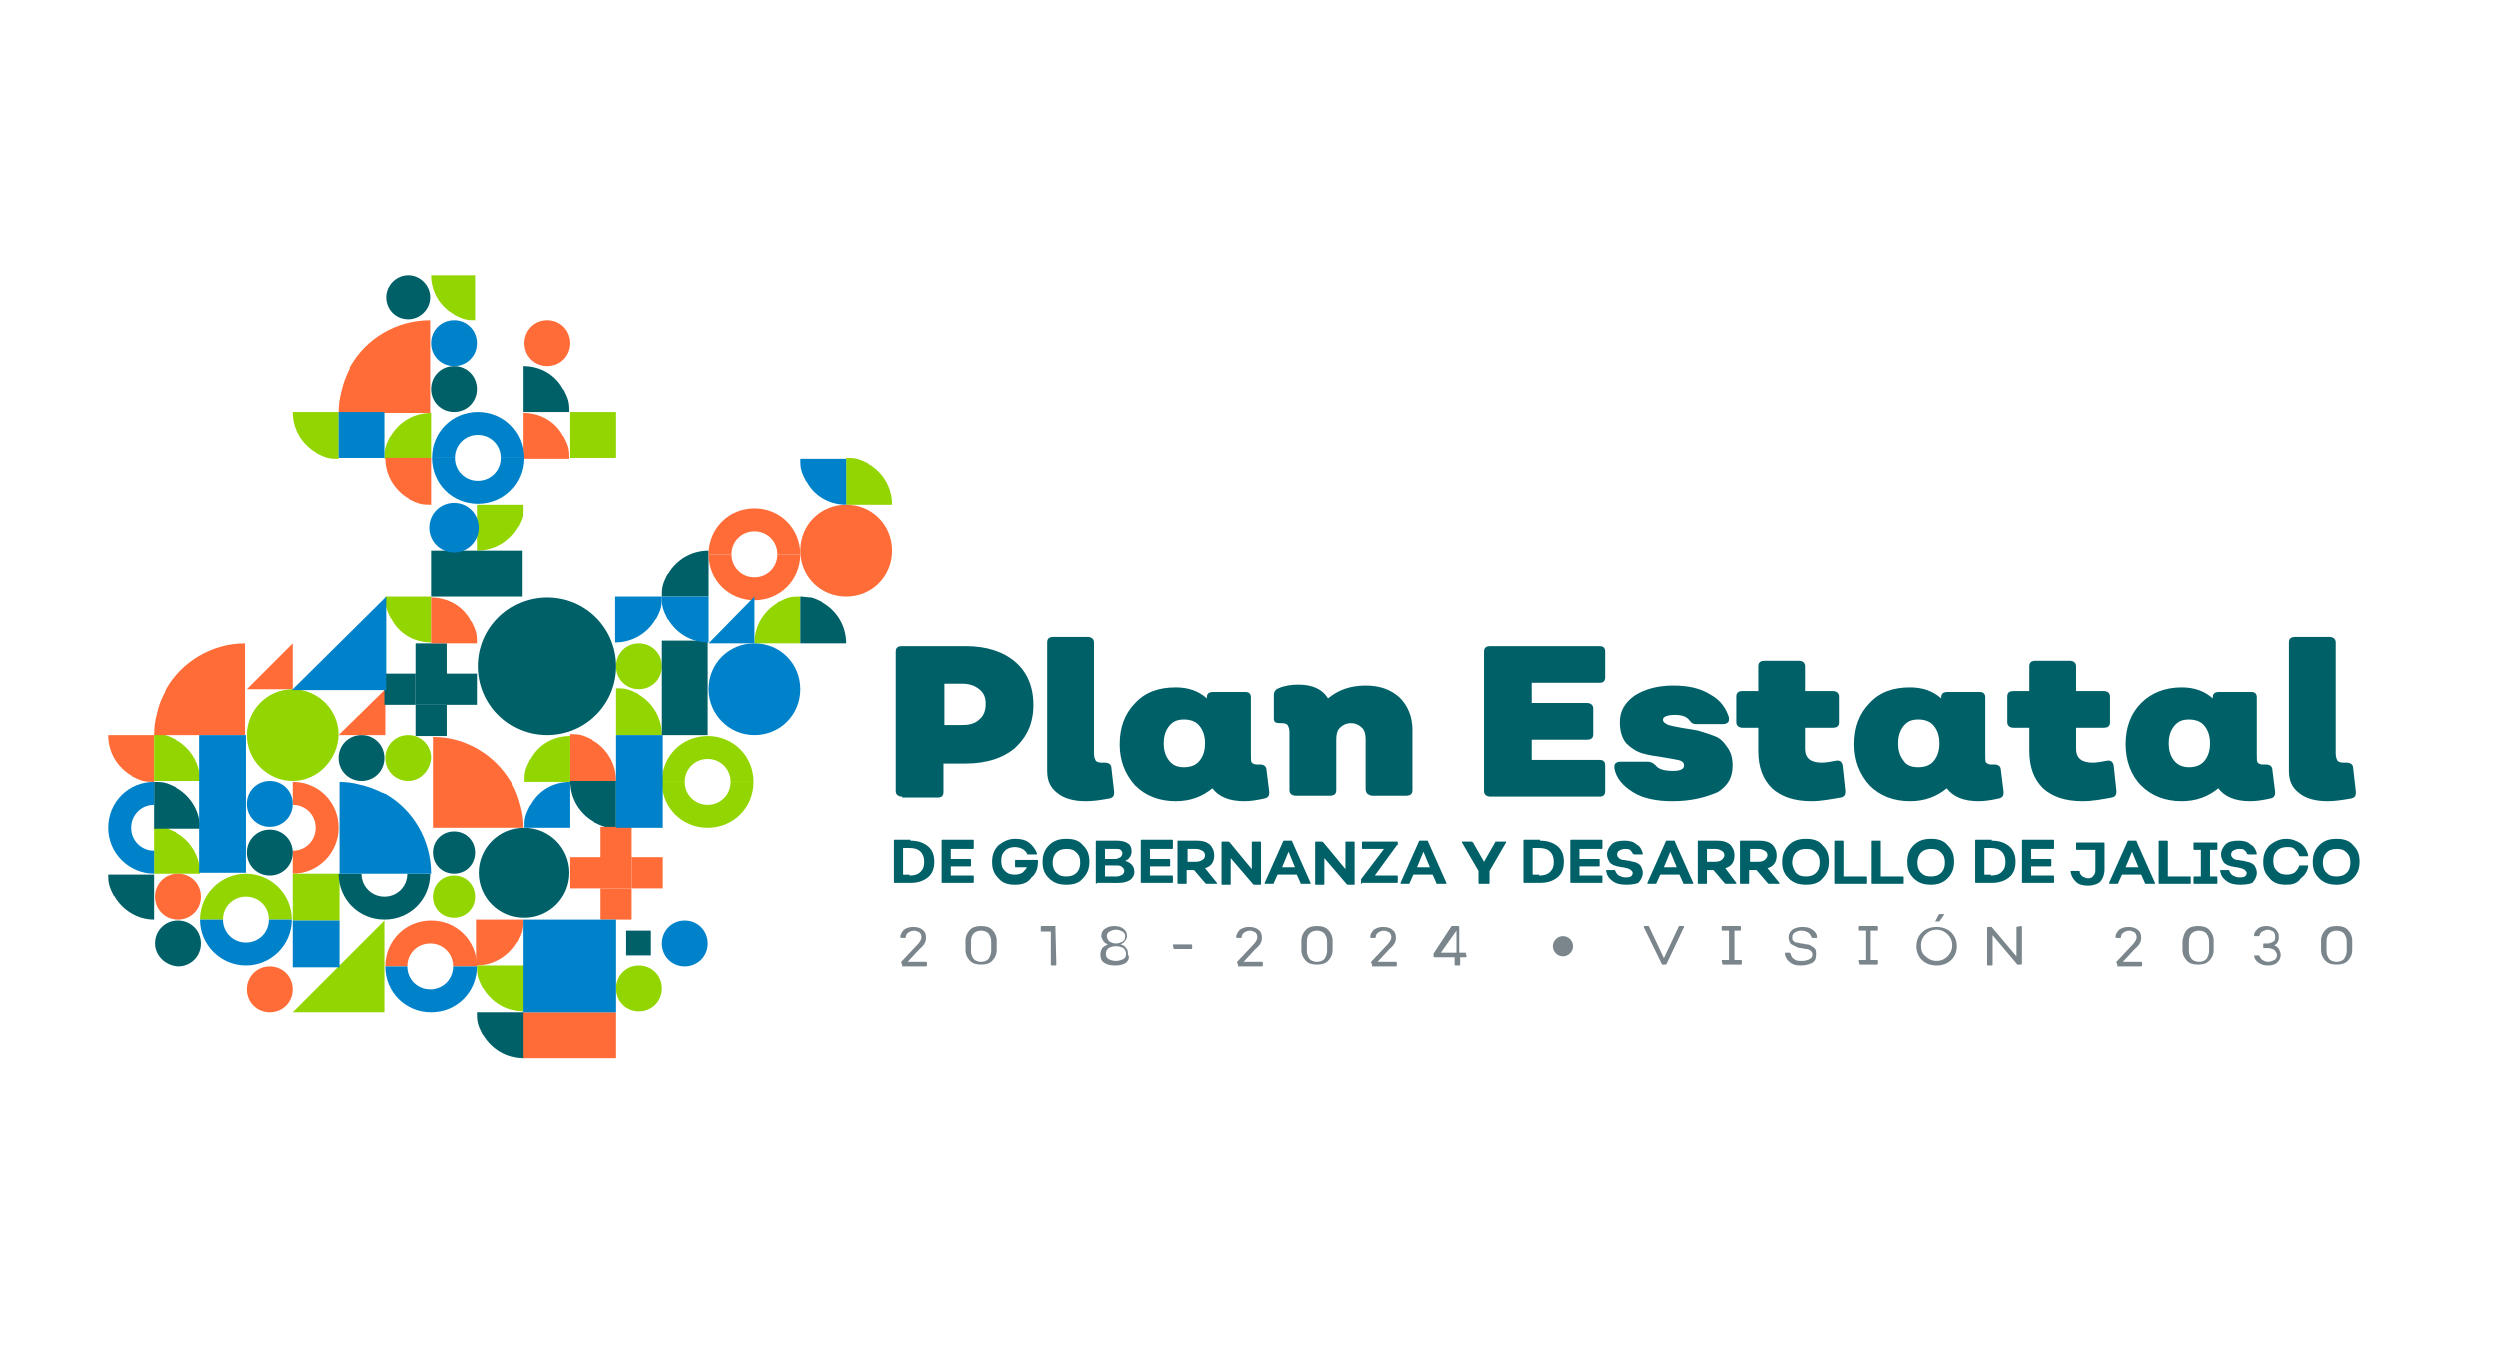 <?xml version="1.0" encoding="UTF-8"?> <!-- Generator: Adobe Illustrator 22.0.0, SVG Export Plug-In . SVG Version: 6.00 Build 0) --> <svg xmlns="http://www.w3.org/2000/svg" xmlns:xlink="http://www.w3.org/1999/xlink" version="1.1" id="Capa_1" x="0px" y="0px" viewBox="0 0 272.4 148.8" style="enable-background:new 0 0 272.4 148.8;" xml:space="preserve"> <style type="text/css"> .st0{fill:#006068;} .st1{fill:#7B868C;} .st2{fill:#FF6C37;} .st3{fill:#93D500;} .st4{fill:#0082CA;} </style> <g> <path class="st0" d="M98.3,86.8c-0.4,0-0.7-0.2-0.7-0.6V71c0-0.4,0.2-0.6,0.7-0.6h6.9c2.3,0,4.1,0.6,5.4,1.7c1.3,1.1,2,2.7,2,4.7 c0,2-0.7,3.5-2,4.7c-1.3,1.1-3.1,1.7-5.4,1.7h-2.4v3.1c0,0.4-0.2,0.6-0.6,0.6H98.3z M102.9,79h2c0.8,0,1.4-0.2,1.8-0.6 c0.5-0.4,0.7-1,0.7-1.7c0-0.7-0.2-1.2-0.7-1.6c-0.5-0.4-1.1-0.6-1.8-0.6h-2V79z"></path> <path class="st0" d="M118.3,87.3c-1.3,0-2.4-0.3-3.1-0.9c-0.8-0.6-1.1-1.4-1.1-2.4v-14c0-0.4,0.2-0.6,0.7-0.6h3.7 c0.4,0,0.7,0.2,0.7,0.6v12.1c0,0.4,0.1,0.6,0.2,0.8c0.1,0.1,0.3,0.2,0.6,0.2c0.1,0,0.3,0,0.4,0c0.4,0,0.7,0.2,0.7,0.6l0.3,2.6 c0,0.4-0.1,0.6-0.5,0.7C119.8,87.2,119.1,87.3,118.3,87.3"></path> <path class="st0" d="M138.3,86.3c0,0.4-0.1,0.6-0.5,0.7c-0.9,0.2-1.6,0.3-2.2,0.3c-1.7,0-2.8-0.5-3.5-1.4c-1.1,0.9-2.4,1.4-4,1.4 c-1.8,0-3.3-0.6-4.4-1.7c-1.1-1.2-1.7-2.7-1.7-4.5c0-1.9,0.6-3.4,1.7-4.5c1.1-1.2,2.6-1.7,4.4-1.7c1.4,0,2.5,0.4,3.4,1.2v-0.1 c0-0.4,0.2-0.6,0.7-0.6h3.5c0.4,0,0.6,0.2,0.6,0.6v6.3c0,0.4,0,0.7,0.1,0.8c0.1,0.1,0.3,0.2,0.5,0.2c0.2,0,0.3,0,0.4,0 c0.4,0,0.7,0.2,0.7,0.6L138.3,86.3z M129,83.6c0.7,0,1.3-0.2,1.7-0.7c0.4-0.5,0.6-1.1,0.6-1.9c0-0.8-0.2-1.4-0.6-1.9 c-0.4-0.5-1-0.7-1.7-0.7c-0.7,0-1.2,0.2-1.6,0.7c-0.4,0.5-0.6,1.1-0.6,1.9c0,0.8,0.2,1.4,0.6,1.9C127.8,83.4,128.3,83.6,129,83.6"></path> <path class="st0" d="M148.8,74.7c1.5,0,2.7,0.4,3.7,1.3c0.9,0.9,1.4,2.1,1.4,3.5v6.6c0,0.4-0.2,0.6-0.7,0.6h-3.7 c-0.2,0-0.3-0.1-0.5-0.2c-0.1-0.1-0.2-0.3-0.2-0.5v-5.4c0-0.6-0.1-1-0.4-1.3c-0.3-0.3-0.7-0.5-1.2-0.5c-0.5,0-0.9,0.2-1.2,0.5 c-0.3,0.3-0.4,0.7-0.4,1.3v5.5c0,0.4-0.2,0.6-0.7,0.6h-3.7c-0.4,0-0.7-0.2-0.7-0.6v-6.3c0-0.4-0.1-0.6-0.2-0.8 c-0.1-0.1-0.3-0.2-0.6-0.2h-0.2c-0.5,0-0.7-0.1-0.7-0.5v-2.6c0-0.3,0.2-0.6,0.5-0.7c0.7-0.3,1.4-0.4,2.2-0.4c1.5,0,2.6,0.5,3.2,1.5 C145.8,75.2,147.1,74.7,148.8,74.7"></path> <path class="st0" d="M174.9,73.8c0,0.4-0.2,0.6-0.6,0.6h-7.4v2.2h6c0.4,0,0.7,0.2,0.7,0.6V80c0,0.4-0.2,0.6-0.7,0.6h-6v2.2h7.4 c0.4,0,0.6,0.2,0.6,0.6v2.8c0,0.4-0.2,0.6-0.6,0.6h-11.9c-0.4,0-0.7-0.2-0.7-0.6V71c0-0.4,0.2-0.6,0.7-0.6h11.9 c0.4,0,0.6,0.2,0.6,0.6V73.8z"></path> <path class="st0" d="M182.2,87.3c-1.7,0-3.2-0.3-4.3-1c-1.1-0.7-1.8-1.5-2-2.6c0-0.2,0-0.4,0.1-0.5c0.1-0.1,0.3-0.2,0.5-0.2h3.1 c0.2,0,0.5,0.1,0.8,0.4c0.3,0.4,0.9,0.6,1.9,0.6c0.8,0,1.2-0.2,1.2-0.6c0-0.3-0.2-0.5-0.7-0.6c-0.5-0.1-1.1-0.2-1.7-0.3 c-0.7-0.1-1.4-0.2-2.1-0.4c-0.7-0.2-1.3-0.6-1.8-1.1c-0.5-0.6-0.7-1.4-0.7-2.3c0-1.2,0.5-2.1,1.6-2.9c1.1-0.7,2.5-1.1,4.2-1.1 c1.7,0,3,0.3,4.1,1c1.1,0.6,1.7,1.5,2,2.5c0,0.2,0,0.4-0.1,0.5c-0.1,0.1-0.3,0.2-0.5,0.2h-3c-0.3,0-0.5-0.1-0.7-0.4 c-0.3-0.4-0.8-0.6-1.6-0.6c-0.8,0-1.3,0.2-1.3,0.5c0,0.3,0.2,0.4,0.6,0.6c0.4,0.1,0.8,0.2,1.4,0.3c0.6,0.1,1.2,0.2,1.8,0.3 c0.7,0.2,1.3,0.4,1.8,0.6c0.6,0.2,1,0.6,1.4,1.2c0.4,0.5,0.6,1.2,0.6,2c0,1.3-0.5,2.2-1.6,2.9C185.8,86.9,184.3,87.3,182.2,87.3"></path> <path class="st0" d="M197.4,87.3c-1.9,0-3.3-0.5-4.3-1.4c-1-1-1.5-2.3-1.5-4.1v-2.5h-1.7c-0.4,0-0.7-0.2-0.7-0.6v-2.8 c0-0.4,0.2-0.6,0.7-0.6h1.7v-2.7c0-0.4,0.2-0.6,0.7-0.6h3.7c0.4,0,0.7,0.2,0.7,0.6v2.7h3c0.4,0,0.7,0.2,0.7,0.6v2.8 c0,0.4-0.2,0.6-0.7,0.6h-3v2.3c0,1,0.6,1.5,1.8,1.5c0.5,0,1-0.1,1.5-0.2c0.5-0.1,0.7,0.1,0.8,0.5l0.3,2.8c0,0.4-0.1,0.6-0.5,0.7 C199.4,87.1,198.4,87.3,197.4,87.3"></path> <path class="st0" d="M218.3,86.3c0,0.4-0.1,0.6-0.5,0.7c-0.9,0.2-1.6,0.3-2.2,0.3c-1.7,0-2.8-0.5-3.5-1.4c-1.1,0.9-2.4,1.4-4,1.4 c-1.8,0-3.3-0.6-4.4-1.7c-1.1-1.2-1.7-2.7-1.7-4.5c0-1.9,0.6-3.4,1.7-4.5c1.1-1.2,2.6-1.7,4.4-1.7c1.4,0,2.5,0.4,3.4,1.2v-0.1 c0-0.4,0.2-0.6,0.7-0.6h3.5c0.4,0,0.6,0.2,0.6,0.6v6.3c0,0.4,0,0.7,0.1,0.8c0.1,0.1,0.3,0.2,0.5,0.2c0.2,0,0.3,0,0.4,0 c0.4,0,0.7,0.2,0.7,0.6L218.3,86.3z M209,83.6c0.7,0,1.3-0.2,1.7-0.7c0.4-0.5,0.6-1.1,0.6-1.9c0-0.8-0.2-1.4-0.6-1.9 c-0.4-0.5-1-0.7-1.7-0.7c-0.7,0-1.2,0.2-1.6,0.7c-0.4,0.5-0.6,1.1-0.6,1.9c0,0.8,0.2,1.4,0.6,1.9C207.7,83.4,208.3,83.6,209,83.6"></path> <path class="st0" d="M226.9,87.3c-1.9,0-3.3-0.5-4.3-1.4c-1-1-1.5-2.3-1.5-4.1v-2.5h-1.7c-0.4,0-0.7-0.2-0.7-0.6v-2.8 c0-0.4,0.2-0.6,0.7-0.6h1.7v-2.7c0-0.4,0.2-0.6,0.7-0.6h3.7c0.4,0,0.7,0.2,0.7,0.6v2.7h3c0.4,0,0.7,0.2,0.7,0.6v2.8 c0,0.4-0.2,0.6-0.7,0.6h-3v2.3c0,1,0.6,1.5,1.8,1.5c0.5,0,1-0.1,1.5-0.2c0.5-0.1,0.7,0.1,0.8,0.5l0.3,2.8c0,0.4-0.1,0.6-0.5,0.7 C229,87.1,228,87.3,226.9,87.3"></path> <path class="st0" d="M247.9,86.3c0,0.4-0.1,0.6-0.5,0.7c-0.9,0.2-1.6,0.3-2.2,0.3c-1.7,0-2.8-0.5-3.5-1.4c-1.1,0.9-2.4,1.4-4,1.4 c-1.8,0-3.3-0.6-4.4-1.7s-1.7-2.7-1.7-4.5c0-1.9,0.6-3.4,1.7-4.5s2.6-1.7,4.4-1.7c1.4,0,2.5,0.4,3.4,1.2v-0.1 c0-0.4,0.2-0.6,0.7-0.6h3.5c0.4,0,0.6,0.2,0.6,0.6v6.3c0,0.4,0,0.7,0.1,0.8c0.1,0.1,0.3,0.2,0.5,0.2c0.2,0,0.3,0,0.4,0 c0.4,0,0.7,0.2,0.7,0.6L247.9,86.3z M238.5,83.6c0.7,0,1.3-0.2,1.7-0.7c0.4-0.5,0.6-1.1,0.6-1.9c0-0.8-0.2-1.4-0.6-1.9 c-0.4-0.5-1-0.7-1.7-0.7c-0.7,0-1.2,0.2-1.6,0.7c-0.4,0.5-0.6,1.1-0.6,1.9c0,0.8,0.2,1.4,0.6,1.9C237.3,83.4,237.9,83.6,238.5,83.6 "></path> <path class="st0" d="M253.6,87.3c-1.3,0-2.4-0.3-3.1-0.9c-0.8-0.6-1.1-1.4-1.1-2.4v-14c0-0.4,0.2-0.6,0.7-0.6h3.7 c0.4,0,0.7,0.2,0.7,0.6v12.1c0,0.4,0.1,0.6,0.2,0.8c0.1,0.1,0.3,0.2,0.6,0.2c0.1,0,0.3,0,0.4,0c0.4,0,0.7,0.2,0.7,0.6l0.3,2.6 c0,0.4-0.1,0.6-0.5,0.7C255.1,87.2,254.3,87.3,253.6,87.3"></path> <path class="st0" d="M99.2,91.6c0.8,0,1.4,0.2,1.9,0.6c0.5,0.4,0.7,1,0.7,1.7c0,0.7-0.2,1.3-0.7,1.7c-0.5,0.4-1.1,0.6-1.9,0.6h-1.7 c-0.1,0-0.1,0-0.1-0.1v-4.5c0-0.1,0-0.1,0.1-0.1H99.2z M99.1,95.4c0.5,0,0.9-0.1,1.2-0.4c0.3-0.3,0.4-0.6,0.4-1.1 c0-0.4-0.1-0.8-0.4-1.1c-0.3-0.3-0.7-0.4-1.2-0.4h-0.7v2.9H99.1z"></path> <path class="st0" d="M106.1,92.4c0,0.1,0,0.1-0.1,0.1h-2.4v1.1h2.1c0.1,0,0.1,0,0.1,0.1v0.6c0,0.1,0,0.1-0.1,0.1h-2.1v1h2.4 c0.1,0,0.1,0,0.1,0.1v0.6c0,0.1,0,0.1-0.1,0.1h-3.3c-0.1,0-0.1,0-0.1-0.1v-4.5c0-0.1,0-0.1,0.1-0.1h3.3c0.1,0,0.1,0,0.1,0.1V92.4z"></path> <path class="st0" d="M110.6,96.4c-0.8,0-1.4-0.2-1.8-0.7c-0.5-0.5-0.7-1-0.7-1.8c0-0.7,0.2-1.3,0.7-1.8c0.5-0.4,1.1-0.7,1.8-0.7 c0.6,0,1.1,0.1,1.5,0.4c0.4,0.3,0.7,0.7,0.9,1.2c0,0.1,0,0.1-0.1,0.1H112c-0.1,0-0.1,0-0.1-0.1c-0.1-0.2-0.3-0.4-0.5-0.5 c-0.2-0.1-0.5-0.2-0.8-0.2c-0.4,0-0.8,0.1-1.1,0.4c-0.3,0.3-0.4,0.6-0.4,1.1c0,0.5,0.1,0.8,0.4,1.1c0.3,0.3,0.6,0.4,1.1,0.4 c0.3,0,0.6-0.1,0.8-0.2c0.2-0.2,0.4-0.4,0.5-0.6h-1.2c-0.1,0-0.1,0-0.1-0.1v-0.6c0-0.1,0-0.1,0.1-0.1h2.3c0.1,0,0.1,0,0.1,0.1 c0,0.8-0.2,1.4-0.7,1.8C112,96.2,111.4,96.4,110.6,96.4"></path> <path class="st0" d="M116.2,96.4c-0.8,0-1.4-0.2-1.9-0.7c-0.5-0.5-0.7-1-0.7-1.8c0-0.7,0.2-1.3,0.7-1.8c0.5-0.5,1.1-0.7,1.9-0.7 c0.8,0,1.4,0.2,1.8,0.7c0.5,0.5,0.7,1,0.7,1.8c0,0.7-0.2,1.3-0.7,1.8C117.6,96.2,117,96.4,116.2,96.4 M115.1,95.1 c0.3,0.3,0.6,0.4,1.1,0.4c0.4,0,0.8-0.1,1.1-0.4c0.3-0.3,0.4-0.7,0.4-1.1c0-0.5-0.1-0.8-0.4-1.1c-0.3-0.3-0.6-0.4-1.1-0.4 c-0.4,0-0.8,0.1-1.1,0.4c-0.3,0.3-0.4,0.7-0.4,1.1C114.7,94.4,114.8,94.8,115.1,95.1"></path> <path class="st0" d="M119.5,96.3c-0.1,0-0.1,0-0.1-0.1v-4.5c0-0.1,0-0.1,0.1-0.1h2.2c0.5,0,0.9,0.1,1.2,0.3 c0.3,0.2,0.4,0.5,0.4,0.9c0,0.2-0.1,0.5-0.2,0.6c-0.1,0.2-0.3,0.3-0.5,0.4v0c0.3,0.1,0.5,0.2,0.7,0.4c0.2,0.2,0.3,0.5,0.3,0.8 c0,0.4-0.2,0.7-0.5,0.9c-0.3,0.2-0.7,0.3-1.3,0.3H119.5z M120.4,93.6h1.1c0.2,0,0.4-0.1,0.6-0.2c0.1-0.1,0.2-0.3,0.2-0.4 c0-0.2-0.1-0.3-0.2-0.4c-0.1-0.1-0.3-0.1-0.6-0.1h-1.1V93.6z M120.4,95.5h1.3c0.2,0,0.4-0.1,0.6-0.2c0.1-0.1,0.2-0.2,0.2-0.4 c0-0.2-0.1-0.3-0.2-0.4c-0.1-0.1-0.3-0.2-0.5-0.2h-1.4V95.5z"></path> <path class="st0" d="M127.8,92.4c0,0.1,0,0.1-0.1,0.1h-2.4v1.1h2.1c0.1,0,0.1,0,0.1,0.1v0.6c0,0.1,0,0.1-0.1,0.1h-2.1v1h2.4 c0.1,0,0.1,0,0.1,0.1v0.6c0,0.1,0,0.1-0.1,0.1h-3.3c-0.1,0-0.1,0-0.1-0.1v-4.5c0-0.1,0-0.1,0.1-0.1h3.3c0.1,0,0.1,0,0.1,0.1V92.4z"></path> <path class="st0" d="M132.6,96.2c0,0,0,0.1,0,0.1c0,0-0.1,0-0.1,0h-1c-0.1,0-0.1,0-0.2-0.1l-1.2-1.4h-0.8v1.4c0,0.1,0,0.1-0.1,0.1 h-0.8c-0.1,0-0.1,0-0.1-0.1v-4.5c0-0.1,0-0.1,0.1-0.1h2c0.6,0,1,0.1,1.4,0.4c0.3,0.3,0.5,0.7,0.5,1.2c0,0.7-0.3,1.2-1,1.4 L132.6,96.2z M129.4,92.5v1.4h0.9c0.3,0,0.6-0.1,0.7-0.2c0.2-0.1,0.3-0.3,0.3-0.5c0-0.2-0.1-0.4-0.3-0.5c-0.2-0.1-0.4-0.2-0.7-0.2 H129.4z"></path> <path class="st0" d="M136.4,91.8c0-0.1,0-0.1,0.1-0.1h0.8c0.1,0,0.1,0,0.1,0.1v4.5c0,0.1,0,0.1-0.1,0.1h-0.6c-0.1,0-0.1,0-0.2-0.1 l-2.4-2.8v2.8c0,0.1,0,0.1-0.1,0.1h-0.8c-0.1,0-0.1,0-0.1-0.1v-4.5c0-0.1,0-0.1,0.1-0.1h0.6c0.1,0,0.1,0,0.2,0.1l2.4,2.9V91.8z"></path> <path class="st0" d="M137.9,96.3c-0.1,0-0.1,0-0.1-0.1l2-4.5c0-0.1,0.1-0.1,0.1-0.1h0.8c0.1,0,0.1,0,0.1,0.1l2,4.5c0,0,0,0.1,0,0.1 c0,0,0,0-0.1,0h-0.9c-0.1,0-0.1,0-0.1-0.1l-0.4-0.9h-2.1l-0.4,0.9c0,0.1-0.1,0.1-0.1,0.1H137.9z M139.7,94.5h1.4l-0.7-1.7 L139.7,94.5z"></path> <path class="st0" d="M146.6,91.8c0-0.1,0-0.1,0.1-0.1h0.8c0.1,0,0.1,0,0.1,0.1v4.5c0,0.1,0,0.1-0.1,0.1h-0.6c-0.1,0-0.1,0-0.2-0.1 l-2.4-2.8v2.8c0,0.1,0,0.1-0.1,0.1h-0.8c-0.1,0-0.1,0-0.1-0.1v-4.5c0-0.1,0-0.1,0.1-0.1h0.6c0.1,0,0.1,0,0.2,0.1l2.4,2.9V91.8z"></path> <path class="st0" d="M148.4,96.3c-0.1,0-0.1,0-0.1-0.1V96c0-0.1,0-0.1,0-0.2l2.5-3.3h-2.3c-0.1,0-0.1,0-0.1-0.1v-0.6 c0-0.1,0-0.1,0.1-0.1h3.7c0.1,0,0.1,0,0.1,0.1V92c0,0.1,0,0.1-0.1,0.1l-2.4,3.3h2.4c0.1,0,0.1,0,0.1,0.1v0.6c0,0.1,0,0.1-0.1,0.1 H148.4z"></path> <path class="st0" d="M152.7,96.3c-0.1,0-0.1,0-0.1-0.1l2-4.5c0-0.1,0.1-0.1,0.1-0.1h0.8c0.1,0,0.1,0,0.1,0.1l2,4.5c0,0,0,0.1,0,0.1 c0,0,0,0-0.1,0h-0.9c-0.1,0-0.1,0-0.1-0.1l-0.4-0.9h-2.1l-0.4,0.9c0,0.1-0.1,0.1-0.1,0.1H152.7z M154.4,94.5h1.4l-0.7-1.7 L154.4,94.5z"></path> <path class="st0" d="M161.2,96.3c-0.1,0-0.1,0-0.1-0.1v-1.3l-1.8-3.1c0,0,0-0.1,0-0.1c0,0,0,0,0.1,0h0.9c0.1,0,0.1,0,0.2,0.1 l1.2,2.1l1.2-2.1c0-0.1,0.1-0.1,0.2-0.1h0.9c0.1,0,0.1,0,0.1,0c0,0,0,0.1,0,0.1l-1.8,3.1v1.3c0,0.1,0,0.1-0.1,0.1H161.2z"></path> <path class="st0" d="M167.8,91.6c0.8,0,1.4,0.2,1.9,0.6c0.5,0.4,0.7,1,0.7,1.7c0,0.7-0.2,1.3-0.7,1.7c-0.5,0.4-1.1,0.6-1.9,0.6 h-1.7c-0.1,0-0.1,0-0.1-0.1v-4.5c0-0.1,0-0.1,0.1-0.1H167.8z M167.7,95.4c0.5,0,0.9-0.1,1.2-0.4c0.3-0.3,0.4-0.6,0.4-1.1 c0-0.4-0.1-0.8-0.4-1.1c-0.3-0.3-0.7-0.4-1.2-0.4H167v2.9H167.7z"></path> <path class="st0" d="M174.6,92.4c0,0.1,0,0.1-0.1,0.1h-2.4v1.1h2.1c0.1,0,0.1,0,0.1,0.1v0.6c0,0.1,0,0.1-0.1,0.1h-2.1v1h2.4 c0.1,0,0.1,0,0.1,0.1v0.6c0,0.1,0,0.1-0.1,0.1h-3.3c-0.1,0-0.1,0-0.1-0.1v-4.5c0-0.1,0-0.1,0.1-0.1h3.3c0.1,0,0.1,0,0.1,0.1V92.4z"></path> <path class="st0" d="M177.2,96.4c-0.6,0-1.1-0.1-1.5-0.4c-0.4-0.3-0.6-0.6-0.7-1.1c0-0.1,0-0.1,0.1-0.1h0.8c0.1,0,0.1,0,0.1,0.1 c0.1,0.2,0.2,0.4,0.4,0.5c0.2,0.1,0.4,0.2,0.7,0.2c0.2,0,0.4,0,0.6-0.1c0.1-0.1,0.2-0.2,0.2-0.4c0-0.1-0.1-0.2-0.2-0.3 c-0.1-0.1-0.2-0.1-0.4-0.2c-0.2,0-0.3-0.1-0.5-0.1c-0.2,0-0.4-0.1-0.6-0.1c-0.2-0.1-0.4-0.1-0.5-0.2c-0.2-0.1-0.3-0.2-0.4-0.4 c-0.1-0.2-0.2-0.4-0.2-0.7c0-0.4,0.2-0.8,0.5-1.1c0.3-0.3,0.8-0.4,1.4-0.4c0.5,0,1,0.1,1.3,0.4c0.4,0.2,0.6,0.6,0.7,1 c0,0.1,0,0.1-0.1,0.1h-0.8c-0.1,0-0.1,0-0.2-0.1c-0.1-0.2-0.2-0.3-0.3-0.4c-0.2-0.1-0.3-0.1-0.6-0.1c-0.2,0-0.4,0.1-0.6,0.2 c-0.1,0.1-0.2,0.2-0.2,0.4c0,0.2,0.1,0.3,0.2,0.4c0.1,0.1,0.3,0.2,0.5,0.2c0.2,0,0.4,0.1,0.7,0.1c0.2,0.1,0.5,0.1,0.7,0.2 c0.2,0.1,0.4,0.2,0.5,0.4c0.1,0.2,0.2,0.4,0.2,0.7c0,0.4-0.2,0.8-0.5,1.1C178.3,96.3,177.8,96.4,177.2,96.4"></path> <path class="st0" d="M179.6,96.3c-0.1,0-0.1,0-0.1-0.1l2-4.5c0-0.1,0.1-0.1,0.1-0.1h0.8c0.1,0,0.1,0,0.1,0.1l2,4.5c0,0,0,0.1,0,0.1 c0,0,0,0-0.1,0h-0.9c-0.1,0-0.1,0-0.1-0.1l-0.4-0.9h-2.1l-0.4,0.9c0,0.1-0.1,0.1-0.1,0.1H179.6z M181.3,94.5h1.4l-0.7-1.7 L181.3,94.5z"></path> <path class="st0" d="M189.2,96.2c0,0,0,0.1,0,0.1c0,0,0,0-0.1,0h-1c-0.1,0-0.1,0-0.2-0.1l-1.2-1.4H186v1.4c0,0.1,0,0.1-0.1,0.1 h-0.8c-0.1,0-0.1,0-0.1-0.1v-4.5c0-0.1,0-0.1,0.1-0.1h2c0.6,0,1,0.1,1.4,0.4c0.3,0.3,0.5,0.7,0.5,1.2c0,0.7-0.3,1.2-1,1.4 L189.2,96.2z M186,92.5v1.4h0.9c0.3,0,0.6-0.1,0.7-0.2s0.3-0.3,0.3-0.5c0-0.2-0.1-0.4-0.3-0.5c-0.2-0.1-0.4-0.2-0.7-0.2H186z"></path> <path class="st0" d="M193.9,96.2c0,0,0,0.1,0,0.1c0,0,0,0-0.1,0h-1c-0.1,0-0.1,0-0.2-0.1l-1.2-1.4h-0.8v1.4c0,0.1,0,0.1-0.1,0.1 h-0.8c-0.1,0-0.1,0-0.1-0.1v-4.5c0-0.1,0-0.1,0.1-0.1h2c0.6,0,1,0.1,1.4,0.4c0.3,0.3,0.5,0.7,0.5,1.2c0,0.7-0.3,1.2-1,1.4 L193.9,96.2z M190.7,92.5v1.4h0.9c0.3,0,0.6-0.1,0.7-0.2s0.3-0.3,0.3-0.5c0-0.2-0.1-0.4-0.3-0.5c-0.2-0.1-0.4-0.2-0.7-0.2H190.7z"></path> <path class="st0" d="M196.8,96.4c-0.8,0-1.4-0.2-1.9-0.7c-0.5-0.5-0.7-1-0.7-1.8c0-0.7,0.2-1.3,0.7-1.8c0.5-0.5,1.1-0.7,1.9-0.7 c0.8,0,1.4,0.2,1.8,0.7c0.5,0.5,0.7,1,0.7,1.8c0,0.7-0.2,1.3-0.7,1.8C198.2,96.2,197.6,96.4,196.8,96.4 M195.7,95.1 c0.3,0.3,0.6,0.4,1.1,0.4c0.4,0,0.8-0.1,1.1-0.4c0.3-0.3,0.4-0.7,0.4-1.1c0-0.5-0.1-0.8-0.4-1.1c-0.3-0.3-0.6-0.4-1.1-0.4 c-0.4,0-0.8,0.1-1.1,0.4c-0.3,0.3-0.4,0.7-0.4,1.1C195.3,94.4,195.5,94.8,195.7,95.1"></path> <path class="st0" d="M201,95.5h2.3c0.1,0,0.1,0,0.1,0.1v0.6c0,0.1,0,0.1-0.1,0.1h-3.3c-0.1,0-0.1,0-0.1-0.1v-4.5 c0-0.1,0-0.1,0.1-0.1h0.8c0.1,0,0.1,0,0.1,0.1V95.5z"></path> <path class="st0" d="M205,95.5h2.3c0.1,0,0.1,0,0.1,0.1v0.6c0,0.1,0,0.1-0.1,0.1h-3.3c-0.1,0-0.1,0-0.1-0.1v-4.5 c0-0.1,0-0.1,0.1-0.1h0.8c0.1,0,0.1,0,0.1,0.1V95.5z"></path> <path class="st0" d="M210.4,96.4c-0.8,0-1.4-0.2-1.9-0.7c-0.5-0.5-0.7-1-0.7-1.8c0-0.7,0.2-1.3,0.7-1.8c0.5-0.5,1.1-0.7,1.9-0.7 c0.8,0,1.4,0.2,1.8,0.7c0.5,0.5,0.7,1,0.7,1.8c0,0.7-0.2,1.3-0.7,1.8C211.7,96.2,211.1,96.4,210.4,96.4 M209.3,95.1 c0.3,0.3,0.6,0.4,1.1,0.4c0.4,0,0.8-0.1,1.1-0.4c0.3-0.3,0.4-0.7,0.4-1.1c0-0.5-0.1-0.8-0.4-1.1c-0.3-0.3-0.6-0.4-1.1-0.4 c-0.4,0-0.8,0.1-1.1,0.4c-0.3,0.3-0.4,0.7-0.4,1.1C208.9,94.4,209,94.8,209.3,95.1"></path> <path class="st0" d="M217,91.6c0.8,0,1.4,0.2,1.9,0.6c0.5,0.4,0.7,1,0.7,1.7c0,0.7-0.2,1.3-0.7,1.7c-0.5,0.4-1.1,0.6-1.9,0.6h-1.7 c-0.1,0-0.1,0-0.1-0.1v-4.5c0-0.1,0-0.1,0.1-0.1H217z M216.9,95.4c0.5,0,0.9-0.1,1.2-0.4c0.3-0.3,0.4-0.6,0.4-1.1 c0-0.4-0.1-0.8-0.4-1.1c-0.3-0.3-0.7-0.4-1.2-0.4h-0.7v2.9H216.9z"></path> <path class="st0" d="M223.8,92.4c0,0.1,0,0.1-0.1,0.1h-2.4v1.1h2.1c0.1,0,0.1,0,0.1,0.1v0.6c0,0.1,0,0.1-0.1,0.1h-2.1v1h2.4 c0.1,0,0.1,0,0.1,0.1v0.6c0,0.1,0,0.1-0.1,0.1h-3.3c-0.1,0-0.1,0-0.1-0.1v-4.5c0-0.1,0-0.1,0.1-0.1h3.3c0.1,0,0.1,0,0.1,0.1V92.4z"></path> <path class="st0" d="M227.5,96.5c-0.5,0-1-0.1-1.3-0.4c-0.3-0.3-0.5-0.6-0.6-1.1c0-0.1,0-0.1,0.1-0.1h0.8c0.1,0,0.1,0,0.1,0.1 c0,0.2,0.1,0.3,0.3,0.5c0.2,0.1,0.4,0.2,0.6,0.2c0.3,0,0.5-0.1,0.6-0.3c0.2-0.2,0.2-0.4,0.2-0.7v-2.1h-2c-0.1,0-0.1,0-0.1-0.1v-0.6 c0-0.1,0-0.1,0.1-0.1h2.9c0.1,0,0.1,0,0.1,0.1v2.8c0,0.6-0.2,1.1-0.5,1.4C228.6,96.3,228.1,96.5,227.5,96.5"></path> <path class="st0" d="M229.9,96.3c-0.1,0-0.1,0-0.1-0.1l2-4.5c0-0.1,0.1-0.1,0.1-0.1h0.8c0.1,0,0.1,0,0.1,0.1l2,4.5c0,0,0,0.1,0,0.1 c0,0,0,0-0.1,0h-0.9c-0.1,0-0.1,0-0.1-0.1l-0.4-0.9h-2.1l-0.4,0.9c0,0.1-0.1,0.1-0.1,0.1H229.9z M231.6,94.5h1.4l-0.7-1.7 L231.6,94.5z"></path> <path class="st0" d="M236.3,95.5h2.3c0.1,0,0.1,0,0.1,0.1v0.6c0,0.1,0,0.1-0.1,0.1h-3.3c-0.1,0-0.1,0-0.1-0.1v-4.5 c0-0.1,0-0.1,0.1-0.1h0.8c0.1,0,0.1,0,0.1,0.1V95.5z"></path> <path class="st0" d="M239.1,96.3c-0.1,0-0.1,0-0.1-0.1v-0.6c0-0.1,0-0.1,0.1-0.1h0.7v-2.9h-0.7c-0.1,0-0.1,0-0.1-0.1v-0.6 c0-0.1,0-0.1,0.1-0.1h2.4c0.1,0,0.1,0,0.1,0.1v0.6c0,0.1,0,0.1-0.1,0.1h-0.7v2.9h0.7c0.1,0,0.1,0,0.1,0.1v0.6c0,0.1,0,0.1-0.1,0.1 H239.1z"></path> <path class="st0" d="M244.1,96.4c-0.6,0-1.1-0.1-1.5-0.4c-0.4-0.3-0.6-0.6-0.7-1.1c0-0.1,0-0.1,0.1-0.1h0.8c0.1,0,0.1,0,0.1,0.1 c0.1,0.2,0.2,0.4,0.4,0.5c0.2,0.1,0.4,0.2,0.7,0.2c0.2,0,0.4,0,0.6-0.1c0.1-0.1,0.2-0.2,0.2-0.4c0-0.1-0.1-0.2-0.2-0.3 c-0.1-0.1-0.2-0.1-0.4-0.2c-0.2,0-0.3-0.1-0.5-0.1c-0.2,0-0.4-0.1-0.6-0.1c-0.2-0.1-0.4-0.1-0.5-0.2c-0.2-0.1-0.3-0.2-0.4-0.4 c-0.1-0.2-0.2-0.4-0.2-0.7c0-0.4,0.2-0.8,0.5-1.1c0.3-0.3,0.8-0.4,1.4-0.4c0.5,0,1,0.1,1.3,0.4c0.4,0.2,0.6,0.6,0.7,1 c0,0.1,0,0.1-0.1,0.1h-0.8c-0.1,0-0.1,0-0.2-0.1c0-0.2-0.2-0.3-0.3-0.4s-0.3-0.1-0.6-0.1c-0.2,0-0.4,0.1-0.6,0.2 c-0.1,0.1-0.2,0.2-0.2,0.4c0,0.2,0.1,0.3,0.2,0.4c0.1,0.1,0.3,0.2,0.5,0.2c0.2,0,0.4,0.1,0.7,0.1c0.2,0.1,0.5,0.1,0.7,0.2 c0.2,0.1,0.4,0.2,0.5,0.4c0.1,0.2,0.2,0.4,0.2,0.7c0,0.4-0.2,0.8-0.5,1.1C245.2,96.3,244.7,96.4,244.1,96.4"></path> <path class="st0" d="M249.1,96.4c-0.8,0-1.4-0.2-1.8-0.7c-0.5-0.5-0.7-1-0.7-1.8c0-0.7,0.2-1.3,0.7-1.8c0.5-0.4,1.1-0.7,1.8-0.7 c0.6,0,1.1,0.2,1.6,0.5c0.4,0.3,0.7,0.8,0.8,1.3c0,0.1,0,0.1-0.1,0.1h-0.8c-0.1,0-0.1,0-0.1-0.1c-0.1-0.3-0.3-0.5-0.5-0.7 c-0.2-0.2-0.5-0.2-0.8-0.2c-0.4,0-0.8,0.1-1.1,0.4c-0.3,0.3-0.4,0.6-0.4,1.1c0,0.5,0.1,0.8,0.4,1.1c0.3,0.3,0.6,0.4,1.1,0.4 c0.3,0,0.6-0.1,0.8-0.2c0.2-0.2,0.4-0.4,0.5-0.7c0-0.1,0.1-0.1,0.1-0.1h0.8c0.1,0,0.1,0,0.1,0.1c-0.1,0.6-0.4,1-0.8,1.3 C250.3,96.3,249.7,96.4,249.1,96.4"></path> <path class="st0" d="M254.6,96.4c-0.8,0-1.4-0.2-1.9-0.7c-0.5-0.5-0.7-1-0.7-1.8c0-0.7,0.2-1.3,0.7-1.8c0.5-0.5,1.1-0.7,1.9-0.7 c0.8,0,1.4,0.2,1.8,0.7c0.5,0.5,0.7,1,0.7,1.8c0,0.7-0.2,1.3-0.7,1.8C255.9,96.2,255.3,96.4,254.6,96.4 M253.5,95.1 c0.3,0.3,0.6,0.4,1.1,0.4c0.4,0,0.8-0.1,1.1-0.4c0.3-0.3,0.4-0.7,0.4-1.1c0-0.5-0.1-0.8-0.4-1.1c-0.3-0.3-0.6-0.4-1.1-0.4 c-0.4,0-0.8,0.1-1.1,0.4c-0.3,0.3-0.4,0.7-0.4,1.1C253.1,94.4,253.2,94.8,253.5,95.1"></path> <path class="st1" d="M98.3,105.1C98.3,105.1,98.2,105.1,98.3,105.1l-0.1-0.2c0,0,0-0.1,0-0.1l1.6-1.7c0.4-0.4,0.6-0.7,0.6-1 c0-0.2-0.1-0.4-0.2-0.5c-0.2-0.1-0.4-0.2-0.6-0.2c-0.2,0-0.5,0.1-0.6,0.2c-0.2,0.1-0.3,0.3-0.3,0.5c0,0,0,0.1-0.1,0.1h-0.4 c0,0-0.1,0-0.1-0.1c0-0.3,0.2-0.6,0.4-0.8c0.3-0.2,0.6-0.3,1-0.3c0.4,0,0.8,0.1,1,0.3c0.3,0.2,0.4,0.5,0.4,0.9 c0,0.4-0.2,0.8-0.7,1.2l-1.3,1.4h2c0,0,0.1,0,0.1,0.1v0.3c0,0,0,0.1-0.1,0.1H98.3z"></path> <path class="st1" d="M105.7,101.3c0.3-0.3,0.7-0.4,1.2-0.4c0.5,0,0.9,0.1,1.2,0.4c0.3,0.3,0.5,0.7,0.5,1.2v1c0,0.5-0.2,0.9-0.5,1.2 c-0.3,0.3-0.7,0.4-1.2,0.4c-0.5,0-0.9-0.1-1.2-0.4c-0.3-0.3-0.5-0.7-0.5-1.2v-1C105.2,102,105.4,101.6,105.7,101.3 M108,103.6v-1 c0-0.4-0.1-0.6-0.3-0.9c-0.2-0.2-0.5-0.3-0.8-0.3s-0.6,0.1-0.8,0.3c-0.2,0.2-0.3,0.5-0.3,0.9v1c0,0.4,0.1,0.6,0.3,0.9 c0.2,0.2,0.5,0.3,0.8,0.3s0.6-0.1,0.8-0.3C107.9,104.2,108,103.9,108,103.6"></path> <path class="st1" d="M115,101C115,101,115,101,115,101l0.1,4.1c0,0,0,0.1-0.1,0.1h-0.4c0,0-0.1,0-0.1-0.1v-3.6h-1 c-0.1,0-0.1,0-0.1-0.1V101c0,0,0-0.1,0.1-0.1H115z"></path> <path class="st1" d="M122.7,104.9c-0.3,0.2-0.7,0.3-1.2,0.3c-0.5,0-0.9-0.1-1.2-0.3c-0.3-0.2-0.4-0.5-0.4-0.9 c0-0.3,0.1-0.5,0.2-0.7c0.2-0.2,0.4-0.3,0.6-0.4c-0.2-0.1-0.4-0.2-0.5-0.4c-0.1-0.2-0.2-0.3-0.2-0.5c0-0.3,0.1-0.6,0.4-0.8 c0.3-0.2,0.6-0.3,1-0.3c0.4,0,0.8,0.1,1,0.3c0.3,0.2,0.4,0.5,0.4,0.8c0,0.2-0.1,0.4-0.2,0.5c-0.1,0.2-0.3,0.3-0.5,0.4 c0.3,0.1,0.5,0.2,0.6,0.4c0.2,0.2,0.2,0.4,0.2,0.7C123.1,104.3,123,104.6,122.7,104.9 M120.8,104.5c0.2,0.1,0.4,0.2,0.8,0.2 c0.3,0,0.6-0.1,0.8-0.2c0.2-0.1,0.3-0.3,0.3-0.6c0-0.2-0.1-0.4-0.3-0.6c-0.2-0.1-0.4-0.2-0.8-0.2s-0.6,0.1-0.8,0.2 c-0.2,0.2-0.3,0.3-0.3,0.6C120.5,104.2,120.6,104.4,120.8,104.5 M120.9,102.6c0.2,0.1,0.4,0.2,0.7,0.2s0.5-0.1,0.7-0.2 c0.2-0.1,0.3-0.3,0.3-0.6c0-0.2-0.1-0.4-0.3-0.5c-0.2-0.1-0.4-0.2-0.7-0.2s-0.5,0.1-0.7,0.2c-0.2,0.1-0.3,0.3-0.3,0.5 C120.6,102.2,120.7,102.4,120.9,102.6"></path> <path class="st1" d="M127.9,103.4C127.8,103.4,127.8,103.3,127.9,103.4l-0.1-0.4c0,0,0-0.1,0.1-0.1h1.9c0,0,0.1,0,0.1,0.1v0.3 c0,0,0,0.1-0.1,0.1H127.9z"></path> <path class="st1" d="M134.9,105.1C134.8,105.1,134.8,105.1,134.9,105.1l-0.1-0.2c0,0,0-0.1,0-0.1l1.6-1.7c0.4-0.4,0.6-0.7,0.6-1 c0-0.2-0.1-0.4-0.2-0.5c-0.2-0.1-0.4-0.2-0.6-0.2c-0.2,0-0.5,0.1-0.6,0.2c-0.2,0.1-0.3,0.3-0.3,0.5c0,0,0,0.1-0.1,0.1h-0.4 c0,0-0.1,0-0.1-0.1c0-0.3,0.2-0.6,0.4-0.8c0.3-0.2,0.6-0.3,1-0.3c0.4,0,0.8,0.1,1,0.3c0.3,0.2,0.4,0.5,0.4,0.9 c0,0.4-0.2,0.8-0.7,1.2l-1.3,1.4h2c0,0,0.1,0,0.1,0.1v0.3c0,0,0,0.1-0.1,0.1H134.9z"></path> <path class="st1" d="M142.3,101.3c0.3-0.3,0.7-0.4,1.2-0.4c0.5,0,0.9,0.1,1.2,0.4c0.3,0.3,0.5,0.7,0.5,1.2v1c0,0.5-0.2,0.9-0.5,1.2 c-0.3,0.3-0.7,0.4-1.2,0.4c-0.5,0-0.9-0.1-1.2-0.4c-0.3-0.3-0.5-0.7-0.5-1.2v-1C141.8,102,142,101.6,142.3,101.3 M144.6,103.6v-1 c0-0.4-0.1-0.6-0.3-0.9c-0.2-0.2-0.5-0.3-0.8-0.3s-0.6,0.1-0.8,0.3c-0.2,0.2-0.3,0.5-0.3,0.9v1c0,0.4,0.1,0.6,0.3,0.9 c0.2,0.2,0.5,0.3,0.8,0.3s0.6-0.1,0.8-0.3C144.5,104.2,144.6,103.9,144.6,103.6"></path> <path class="st1" d="M149.5,105.1C149.5,105.1,149.4,105.1,149.5,105.1l-0.1-0.2c0,0,0-0.1,0-0.1l1.6-1.7c0.4-0.4,0.6-0.7,0.6-1 c0-0.2-0.1-0.4-0.2-0.5c-0.2-0.1-0.4-0.2-0.6-0.2c-0.2,0-0.5,0.1-0.6,0.2c-0.2,0.1-0.3,0.3-0.3,0.5c0,0,0,0.1-0.1,0.1h-0.4 c0,0-0.1,0-0.1-0.1c0-0.3,0.2-0.6,0.4-0.8c0.3-0.2,0.6-0.3,1-0.3c0.4,0,0.8,0.1,1,0.3c0.3,0.2,0.4,0.5,0.4,0.9 c0,0.4-0.2,0.8-0.7,1.2l-1.3,1.4h2c0,0,0.1,0,0.1,0.1v0.3c0,0,0,0.1-0.1,0.1H149.5z"></path> <path class="st1" d="M159.7,103.8C159.8,103.8,159.8,103.8,159.7,103.8l0.1,0.4c0,0,0,0.1-0.1,0.1h-0.6v0.8c0,0,0,0.1-0.1,0.1h-0.4 c0,0-0.1,0-0.1-0.1v-0.8h-2.2c0,0-0.1,0-0.1-0.1V104c0,0,0-0.1,0-0.1l1.9-2.9c0,0,0.1-0.1,0.1-0.1h0.7c0,0,0.1,0,0.1,0.1v2.8H159.7 z M157,103.8h1.7v-2.4L157,103.8z"></path> <path class="st1" d="M181.1,105.1C181.1,105.1,181,105.1,181.1,105.1l-2-4.1c0-0.1,0-0.1,0.1-0.1h0.4c0,0,0.1,0,0.1,0.1l1.6,3.4 l1.6-3.4c0,0,0-0.1,0.1-0.1h0.4c0.1,0,0.1,0,0.1,0.1l-1.9,4c0,0,0,0.1-0.1,0.1H181.1z"></path> <path class="st1" d="M187.7,105.1C187.7,105.1,187.7,105.1,187.7,105.1l-0.1-0.4c0,0,0-0.1,0.1-0.1h0.7v-3.2h-0.7 c0,0-0.1,0-0.1-0.1V101c0,0,0-0.1,0.1-0.1h1.9c0,0,0.1,0,0.1,0.1v0.3c0,0,0,0.1-0.1,0.1H189v3.2h0.7c0,0,0.1,0,0.1,0.1v0.3 c0,0,0,0.1-0.1,0.1H187.7z"></path> <path class="st1" d="M196.2,105.2c-0.5,0-0.9-0.1-1.2-0.4c-0.3-0.2-0.5-0.6-0.5-0.9c0-0.1,0-0.1,0.1-0.1h0.4c0,0,0.1,0,0.1,0.1 c0.1,0.3,0.2,0.5,0.4,0.6c0.2,0.2,0.5,0.2,0.9,0.2c0.3,0,0.6-0.1,0.8-0.2c0.2-0.1,0.3-0.3,0.3-0.5c0-0.2-0.1-0.3-0.2-0.4 c-0.1-0.1-0.3-0.2-0.5-0.2c-0.2,0-0.4-0.1-0.6-0.1c-0.2,0-0.4-0.1-0.6-0.2c-0.2-0.1-0.4-0.2-0.5-0.3c-0.1-0.2-0.2-0.4-0.2-0.6 c0-0.4,0.1-0.6,0.4-0.9c0.3-0.2,0.7-0.3,1.1-0.3c0.5,0,0.8,0.1,1.1,0.3c0.3,0.2,0.5,0.5,0.5,0.8c0,0.1,0,0.1-0.1,0.1h-0.4 c0,0-0.1,0-0.1-0.1c-0.1-0.2-0.2-0.4-0.4-0.5c-0.2-0.1-0.4-0.2-0.7-0.2c-0.3,0-0.6,0.1-0.7,0.2c-0.2,0.1-0.3,0.3-0.3,0.5 c0,0.2,0,0.3,0.1,0.4s0.2,0.2,0.4,0.2c0.2,0,0.3,0.1,0.5,0.1c0.2,0,0.4,0.1,0.6,0.1c0.2,0,0.4,0.1,0.5,0.2c0.2,0.1,0.3,0.2,0.4,0.3 c0.1,0.2,0.1,0.3,0.1,0.6c0,0.4-0.1,0.7-0.4,0.9C197.1,105.1,196.7,105.2,196.2,105.2"></path> <path class="st1" d="M202.6,105.1C202.5,105.1,202.5,105.1,202.6,105.1l-0.1-0.4c0,0,0-0.1,0.1-0.1h0.7v-3.2h-0.7 c0,0-0.1,0-0.1-0.1V101c0,0,0-0.1,0.1-0.1h1.9c0,0,0.1,0,0.1,0.1v0.3c0,0,0,0.1-0.1,0.1h-0.7v3.2h0.7c0,0,0.1,0,0.1,0.1v0.3 c0,0,0,0.1-0.1,0.1H202.6z"></path> <path class="st1" d="M212.6,104.6c-0.4,0.4-1,0.6-1.6,0.6s-1.2-0.2-1.6-0.6c-0.4-0.4-0.6-0.9-0.6-1.5s0.2-1.1,0.6-1.5 c0.4-0.4,1-0.6,1.6-0.6s1.2,0.2,1.6,0.6c0.4,0.4,0.6,0.9,0.6,1.5S213,104.2,212.6,104.6 M209.8,104.2c0.3,0.3,0.7,0.5,1.2,0.5 s0.9-0.2,1.2-0.5c0.3-0.3,0.5-0.7,0.5-1.2s-0.2-0.9-0.5-1.2c-0.3-0.3-0.7-0.5-1.2-0.5s-0.9,0.2-1.2,0.5c-0.3,0.3-0.5,0.7-0.5,1.2 S209.4,103.9,209.8,104.2 M210.8,100.5C210.8,100.5,210.8,100.5,210.8,100.5C210.7,100.5,210.7,100.5,210.8,100.5l0.4-0.8 c0,0,0.1-0.1,0.1-0.1h0.4c0,0,0,0,0.1,0c0,0,0,0,0,0.1l-0.5,0.7c0,0,0,0-0.1,0H210.8z"></path> <path class="st1" d="M219.7,101C219.7,101,219.7,101,219.7,101l0.5-0.1c0,0,0.1,0,0.1,0.1v4c0,0,0,0.1-0.1,0.1h-0.3 c0,0-0.1,0-0.1,0l-2.7-3.2v3.2c0,0,0,0.1-0.1,0.1h-0.4c0,0-0.1,0-0.1-0.1v-4c0,0,0-0.1,0.1-0.1h0.3c0,0,0.1,0,0.1,0l2.7,3.2V101z"></path> <path class="st1" d="M230.7,105.1C230.7,105.1,230.7,105.1,230.7,105.1l-0.1-0.2c0,0,0-0.1,0-0.1l1.6-1.7c0.4-0.4,0.6-0.7,0.6-1 c0-0.2-0.1-0.4-0.2-0.5c-0.2-0.1-0.4-0.2-0.6-0.2c-0.2,0-0.5,0.1-0.6,0.2c-0.2,0.1-0.3,0.3-0.3,0.5c0,0,0,0.1-0.1,0.1h-0.4 c0,0-0.1,0-0.1-0.1c0-0.3,0.2-0.6,0.4-0.8c0.3-0.2,0.6-0.3,1-0.3c0.4,0,0.8,0.1,1,0.3c0.3,0.2,0.4,0.5,0.4,0.9 c0,0.4-0.2,0.8-0.7,1.2l-1.3,1.4h2c0,0,0.1,0,0.1,0.1v0.3c0,0,0,0.1-0.1,0.1H230.7z"></path> <path class="st1" d="M238.3,101.3c0.3-0.3,0.7-0.4,1.2-0.4s0.9,0.1,1.2,0.4c0.3,0.3,0.5,0.7,0.5,1.2v1c0,0.5-0.2,0.9-0.5,1.2 c-0.3,0.3-0.7,0.4-1.2,0.4s-0.9-0.1-1.2-0.4c-0.3-0.3-0.5-0.7-0.5-1.2v-1C237.9,102,238,101.6,238.3,101.3 M240.7,103.6v-1 c0-0.4-0.1-0.6-0.3-0.9c-0.2-0.2-0.5-0.3-0.8-0.3c-0.3,0-0.6,0.1-0.8,0.3c-0.2,0.2-0.3,0.5-0.3,0.9v1c0,0.4,0.1,0.6,0.3,0.9 c0.2,0.2,0.5,0.3,0.8,0.3c0.3,0,0.6-0.1,0.8-0.3C240.6,104.2,240.7,103.9,240.7,103.6"></path> <path class="st1" d="M247.1,105.2c-0.4,0-0.7-0.1-1-0.3c-0.3-0.2-0.4-0.4-0.5-0.7c0,0,0-0.1,0.1-0.1h0.4c0,0,0.1,0,0.1,0.1 c0.1,0.2,0.2,0.3,0.3,0.4c0.2,0.1,0.4,0.2,0.6,0.2c0.3,0,0.5-0.1,0.7-0.2c0.2-0.1,0.3-0.3,0.3-0.5c0-0.2-0.1-0.4-0.3-0.6 c-0.2-0.1-0.4-0.2-0.7-0.2h-0.4c0,0-0.1,0-0.1-0.1v-0.3c0,0,0-0.1,0.1-0.1h0.4c0.2,0,0.4-0.1,0.6-0.2c0.2-0.1,0.2-0.3,0.2-0.6 c0-0.2-0.1-0.4-0.2-0.5c-0.2-0.1-0.4-0.2-0.6-0.2c-0.2,0-0.4,0.1-0.6,0.2c-0.2,0.1-0.2,0.2-0.3,0.4c0,0,0,0.1-0.1,0.1h-0.4 c-0.1,0-0.1,0-0.1-0.1c0-0.3,0.2-0.5,0.4-0.7c0.2-0.2,0.6-0.3,0.9-0.3c0.4,0,0.7,0.1,1,0.3c0.2,0.2,0.4,0.5,0.4,0.8 c0,0.2,0,0.4-0.1,0.6c-0.1,0.2-0.2,0.3-0.4,0.4c0.2,0.1,0.4,0.2,0.5,0.4c0.1,0.2,0.2,0.4,0.2,0.6c0,0.4-0.1,0.6-0.4,0.9 C247.9,105.1,247.5,105.2,247.1,105.2"></path> <path class="st1" d="M253.4,101.3c0.3-0.3,0.7-0.4,1.2-0.4s0.9,0.1,1.2,0.4c0.3,0.3,0.5,0.7,0.5,1.2v1c0,0.5-0.2,0.9-0.5,1.2 c-0.3,0.3-0.7,0.4-1.2,0.4s-0.9-0.1-1.2-0.4c-0.3-0.3-0.5-0.7-0.5-1.2v-1C252.9,102,253.1,101.6,253.4,101.3 M255.7,103.6v-1 c0-0.4-0.1-0.6-0.3-0.9c-0.2-0.2-0.5-0.3-0.8-0.3c-0.3,0-0.6,0.1-0.8,0.3c-0.2,0.2-0.3,0.5-0.3,0.9v1c0,0.4,0.1,0.6,0.3,0.9 c0.2,0.2,0.5,0.3,0.8,0.3c0.3,0,0.6-0.1,0.8-0.3C255.6,104.2,255.7,103.9,255.7,103.6"></path> <path class="st1" d="M171.4,103.1c0,0.6-0.5,1.1-1.1,1.1c-0.6,0-1.1-0.5-1.1-1.1c0-0.6,0.5-1.1,1.1-1.1 C170.9,102,171.4,102.5,171.4,103.1"></path> <polygon class="st2" points="42,75.1 42,80.1 36.9,80.1 "></polygon> <polygon class="st2" points="26.9,75.1 31.9,75.1 31.9,70.1 "></polygon> <path class="st2" d="M57,100.2L57,100.2c0,0.4,0,0.8-0.1,1.2c-0.1,0.4-0.3,0.8-0.5,1.2c0,0-0.1,0.1-0.1,0.1 c-0.9,1.5-2.5,2.5-4.4,2.5v-5H57z"></path> <path class="st2" d="M62.1,85.1h5c0-1.9-1-3.5-2.5-4.4c0,0-0.1,0-0.1-0.1c-0.4-0.2-0.8-0.4-1.2-0.5c-0.4-0.1-0.8-0.1-1.2-0.1V85.1z "></path> <path class="st2" d="M16.8,80.1h-5c0,1.9,1,3.5,2.5,4.4c0,0,0.1,0,0.1,0.1c0.4,0.2,0.8,0.4,1.2,0.5c0.4,0.1,0.8,0.1,1.2,0.1V80.1z"></path> <path class="st2" d="M31.9,87.7L31.9,87.7c1.4,0,2.5,1.1,2.5,2.5c0,1.4-1.1,2.5-2.5,2.5c0,0,0,0,0,0v2.5c2.8,0,5-2.3,5-5 c0-2.8-2.2-5-5-5V87.7z"></path> <rect x="31.9" y="95.2" class="st3" width="5.1" height="5.1"></rect> <path class="st3" d="M16.8,95.2h5c0-1.9-1-3.5-2.5-4.4c0,0-0.1,0-0.1-0.1c-0.4-0.2-0.8-0.4-1.2-0.5c-0.4-0.1-0.8-0.1-1.2-0.1V95.2z "></path> <path class="st3" d="M47,50v-5c-1.9,0-3.5,1-4.4,2.5c0,0-0.1,0.1-0.1,0.1c-0.2,0.4-0.4,0.8-0.5,1.2c-0.1,0.4-0.1,0.8-0.1,1.2H47z"></path> <path class="st3" d="M29.3,100.2L29.3,100.2c0-1.4-1.1-2.5-2.5-2.5c-1.4,0-2.5,1.1-2.5,2.5v0h-2.5c0-2.8,2.3-5,5-5s5,2.2,5,5H29.3z "></path> <path class="st3" d="M67.1,72.6c0-1.4,1.1-2.5,2.5-2.5c1.4,0,2.5,1.1,2.5,2.5c0,1.4-1.1,2.5-2.5,2.5C68.2,75.1,67.1,74,67.1,72.6"></path> <rect x="62.1" y="44.9" class="st3" width="5" height="5"></rect> <polygon class="st3" points="31.9,110.3 41.9,110.3 41.9,100.3 "></polygon> <path class="st3" d="M52,105.2L52,105.2c0,0.4,0,0.8,0.1,1.2c0.1,0.4,0.3,0.8,0.5,1.2c0,0,0.1,0.1,0.1,0.1c0.9,1.5,2.5,2.5,4.4,2.5 v-5H52z"></path> <path class="st3" d="M92.2,55h5c0-1.9-1-3.5-2.5-4.4c0,0-0.1,0-0.1-0.1c-0.4-0.2-0.8-0.4-1.2-0.5c-0.4-0.1-0.8-0.1-1.2-0.1V55z"></path> <path class="st3" d="M52,55v5c1.9,0,3.5-1,4.4-2.5c0,0,0-0.1,0.1-0.1c0.2-0.4,0.4-0.8,0.5-1.2C57,55.8,57,55.4,57,55H52z"></path> <path class="st3" d="M16.8,85.1h5c0-1.9-1-3.5-2.5-4.4c0,0-0.1,0-0.1-0.1c-0.4-0.2-0.8-0.4-1.2-0.5c-0.4-0.1-0.8-0.1-1.2-0.1V85.1z "></path> <path class="st3" d="M87.2,65L87.2,65c-0.4,0-0.8,0-1.2,0.1c-0.4,0.1-0.8,0.3-1.2,0.5c0,0-0.1,0-0.1,0.1c-1.5,0.9-2.5,2.5-2.5,4.4 h5V65z"></path> <path class="st3" d="M51.9,30H47c0,1.8,1,3.4,2.4,4.2c0,0,0.1,0,0.1,0.1c0.4,0.2,0.8,0.4,1.2,0.5c0.4,0.1,0.7,0.1,1.1,0.1V30z"></path> <path class="st3" d="M67.1,80.1h5c0-1.9-1-3.5-2.5-4.4c0,0-0.1-0.1-0.1-0.1c-0.4-0.2-0.8-0.4-1.2-0.5c-0.4-0.1-0.8-0.1-1.2-0.1 V80.1z"></path> <path class="st3" d="M62.1,85.2v-5c-1.9,0-3.5,1-4.3,2.5c0,0-0.1,0.1-0.1,0.1c-0.2,0.4-0.4,0.8-0.5,1.2c-0.1,0.4-0.1,0.8-0.1,1.2 H62.1z"></path> <path class="st3" d="M47,65v5c-1.9,0-3.5-1-4.3-2.5c0,0,0-0.1-0.1-0.1c-0.2-0.4-0.4-0.8-0.5-1.2C42,65.8,42,65.4,42,65H47z"></path> <path class="st3" d="M36.9,44.9h-5c0,1.9,1,3.5,2.5,4.4c0,0,0.1,0,0.1,0.1c0.4,0.2,0.8,0.4,1.2,0.5c0.4,0.1,0.8,0.1,1.2,0.1V44.9z"></path> <path class="st3" d="M47.2,97.7c0-1.3,1-2.3,2.3-2.3c1.3,0,2.3,1,2.3,2.3c0,1.3-1,2.3-2.3,2.3C48.2,100,47.2,99,47.2,97.7"></path> <path class="st3" d="M44.5,85.1c-1.4,0-2.5-1.1-2.5-2.5c0-1.4,1.1-2.5,2.5-2.5c1.4,0,2.5,1.1,2.5,2.5C46.9,84,45.8,85.1,44.5,85.1"></path> <path class="st3" d="M31.9,85.1c-2.7,0-5-2.2-5-5c0-2.7,2.2-5,5-5c2.7,0,5,2.2,5,5C36.8,82.8,34.6,85.1,31.9,85.1"></path> <path class="st3" d="M79.6,85.2L79.6,85.2c0,1.4-1.1,2.5-2.5,2.5s-2.5-1.1-2.5-2.5v0h-2.5c0,2.8,2.2,5,5,5c2.8,0,5-2.2,5-5H79.6z"></path> <path class="st3" d="M79.6,85.2L79.6,85.2c0-1.4-1.1-2.5-2.5-2.5s-2.5,1.1-2.5,2.5v0h-2.5c0-2.8,2.2-5,5-5c2.8,0,5,2.2,5,5H79.6z"></path> <path class="st3" d="M67.1,107.7c0-1.4,1.1-2.5,2.5-2.5c1.4,0,2.5,1.1,2.5,2.5c0,1.4-1.1,2.5-2.5,2.5 C68.2,110.2,67.1,109.1,67.1,107.7"></path> <rect x="68.2" y="101.4" class="st0" width="2.7" height="2.7"></rect> <path class="st0" d="M47.2,92.9c0-1.3,1-2.3,2.3-2.3c1.3,0,2.3,1,2.3,2.3c0,1.3-1,2.3-2.3,2.3C48.2,95.2,47.2,94.2,47.2,92.9"></path> <path class="st0" d="M39.4,85.1c-1.4,0-2.5-1.1-2.5-2.5c0-1.4,1.1-2.5,2.5-2.5c1.4,0,2.5,1.1,2.5,2.5C41.9,84,40.8,85.1,39.4,85.1"></path> <path class="st0" d="M44.4,95.2L44.4,95.2c0,1.4-1.1,2.5-2.5,2.5c-1.4,0-2.5-1.1-2.5-2.5v0h-2.5c0,2.8,2.2,5,5,5c2.8,0,5-2.2,5-5 H44.4z"></path> <rect x="41.9" y="73.4" class="st0" width="3.4" height="3.4"></rect> <rect x="45.3" y="73.4" class="st0" width="3.4" height="3.4"></rect> <rect x="45.3" y="76.8" class="st0" width="3.4" height="3.4"></rect> <rect x="45.3" y="70.1" class="st0" width="3.4" height="3.4"></rect> <rect x="48.6" y="73.4" class="st0" width="3.4" height="3.4"></rect> <rect x="47" y="60" class="st0" width="9.9" height="5"></rect> <rect x="72.1" y="69.8" class="st0" width="5" height="10.3"></rect> <path class="st0" d="M52,110.3L52,110.3c0,0.4,0,0.8,0.1,1.2c0.1,0.4,0.3,0.8,0.5,1.2c0,0,0.1,0.1,0.1,0.1c0.9,1.5,2.5,2.5,4.4,2.5 v-5H52z"></path> <path class="st0" d="M16.8,95.3v4.9c-1.8,0-3.4-1-4.3-2.5c0,0,0-0.1-0.1-0.1c-0.2-0.4-0.4-0.8-0.5-1.2c-0.1-0.4-0.1-0.7-0.1-1.1 H16.8z"></path> <path class="st0" d="M87.2,70.1h5c0-1.9-1-3.5-2.5-4.4c0,0-0.1,0-0.1-0.1c-0.4-0.2-0.8-0.4-1.2-0.5C88,65.1,87.6,65,87.2,65V70.1z"></path> <path class="st0" d="M77.2,65v-5c-1.9,0-3.5,1-4.4,2.5c0,0-0.1,0.1-0.1,0.1c-0.2,0.4-0.4,0.8-0.5,1.2c-0.1,0.4-0.1,0.8-0.1,1.2 H77.2z"></path> <path class="st0" d="M16.8,90.3h5c0-1.9-1-3.5-2.5-4.4c0,0-0.1,0-0.1-0.1c-0.4-0.2-0.8-0.4-1.2-0.5c-0.4-0.1-0.8-0.1-1.2-0.1V90.3z "></path> <path class="st0" d="M67.1,85.1h-5c0,1.9,1,3.5,2.5,4.4c0,0,0.1,0,0.1,0.1c0.4,0.2,0.8,0.4,1.2,0.5c0.4,0.1,0.8,0.1,1.2,0.1V85.1z"></path> <path class="st0" d="M57,44.9v-5c1.9,0,3.5,1,4.3,2.5c0,0,0.1,0.1,0.1,0.1c0.2,0.4,0.4,0.8,0.5,1.2c0.1,0.4,0.1,0.8,0.1,1.2H57z"></path> <path class="st0" d="M42.1,32.4c0-1.3,1.1-2.4,2.4-2.4c1.3,0,2.4,1.1,2.4,2.4c0,1.3-1.1,2.4-2.4,2.4C43.1,34.8,42.1,33.7,42.1,32.4 "></path> <path class="st0" d="M52.2,95.1c0-2.7,2.2-4.9,4.9-4.9s4.9,2.2,4.9,4.9c0,2.7-2.2,4.9-4.9,4.9S52.2,97.8,52.2,95.1"></path> <path class="st0" d="M16.9,102.8c0-1.4,1.1-2.5,2.5-2.5c1.4,0,2.5,1.1,2.5,2.5c0,1.4-1.1,2.5-2.5,2.5 C18,105.2,16.9,104.1,16.9,102.8"></path> <path class="st0" d="M29.4,95.4c-1.4,0-2.5-1.1-2.5-2.5c0-1.4,1.1-2.5,2.5-2.5c1.4,0,2.5,1.1,2.5,2.5 C31.9,94.3,30.8,95.4,29.4,95.4"></path> <path class="st0" d="M47,42.4c0-1.4,1.1-2.5,2.5-2.5c1.4,0,2.5,1.1,2.5,2.5c0,1.4-1.1,2.5-2.5,2.5C48.1,44.9,47,43.8,47,42.4"></path> <rect x="62.1" y="93.4" class="st2" width="3.4" height="3.4"></rect> <rect x="65.4" y="93.4" class="st2" width="3.4" height="3.4"></rect> <rect x="65.4" y="96.8" class="st2" width="3.4" height="3.4"></rect> <rect x="65.4" y="90.1" class="st2" width="3.4" height="3.4"></rect> <rect x="68.8" y="93.4" class="st2" width="3.4" height="3.4"></rect> <path class="st2" d="M16.8,80.1L16.8,80.1c0-0.8,0.1-1.6,0.3-2.3c0.2-0.9,0.5-1.7,0.9-2.4c0-0.1,0.1-0.2,0.1-0.3c1.7-3,5-5,8.6-5 v10H16.8z"></path> <path class="st2" d="M47,49.9h-5c0,1.9,1,3.5,2.5,4.4c0,0,0.1,0,0.1,0.1c0.4,0.2,0.8,0.4,1.2,0.5c0.4,0.1,0.8,0.1,1.2,0.1V49.9z"></path> <path class="st2" d="M46.9,44.9V34.9c-3.7,0-7,2-8.7,5c-0.1,0.1-0.1,0.2-0.1,0.3c-0.4,0.8-0.7,1.6-0.9,2.5 c-0.2,0.7-0.3,1.5-0.3,2.3H46.9z"></path> <path class="st2" d="M47.2,90.2v-9.9c3.6,0,6.8,2,8.5,4.9c0.1,0.1,0.1,0.2,0.1,0.3c0.4,0.7,0.7,1.6,0.9,2.4 c0.2,0.7,0.3,1.5,0.3,2.3H47.2z"></path> <path class="st2" d="M47,70.1v-5c1.9,0,3.5,1,4.3,2.5c0,0,0,0.1,0.1,0.1c0.2,0.4,0.4,0.8,0.5,1.2c0.1,0.4,0.1,0.8,0.1,1.2H47z"></path> <path class="st2" d="M57,50v-5c1.9,0,3.5,1,4.3,2.5c0,0,0.1,0.1,0.1,0.1c0.2,0.4,0.4,0.8,0.5,1.2c0.1,0.4,0.1,0.8,0.1,1.2H57z"></path> <path class="st2" d="M87.2,60c0-2.8,2.2-5,5-5s5,2.2,5,5c0,2.8-2.2,5-5,5S87.2,62.8,87.2,60"></path> <path class="st2" d="M26.9,107.8c0-1.4,1.1-2.5,2.5-2.5c1.4,0,2.5,1.1,2.5,2.5c0,1.4-1.1,2.5-2.5,2.5 C28,110.3,26.9,109.2,26.9,107.8"></path> <path class="st2" d="M16.9,97.7c0-1.4,1.1-2.5,2.5-2.5c1.4,0,2.5,1.1,2.5,2.5c0,1.4-1.1,2.5-2.5,2.5C18,100.2,16.9,99.1,16.9,97.7"></path> <path class="st0" d="M52.1,72.6c0-4.2,3.4-7.5,7.5-7.5c4.2,0,7.5,3.4,7.5,7.5c0,4.2-3.4,7.5-7.5,7.5C55.4,80.1,52.1,76.7,52.1,72.6 "></path> <path class="st2" d="M84.7,60.4L84.7,60.4c0,1.4-1.1,2.5-2.5,2.5s-2.5-1.1-2.5-2.5v0h-2.5c0,2.8,2.2,5,5,5c2.8,0,5-2.2,5-5H84.7z"></path> <path class="st2" d="M84.7,60.4L84.7,60.4c0-1.4-1.1-2.5-2.5-2.5s-2.5,1.1-2.5,2.5v0h-2.5c0-2.8,2.2-5,5-5c2.8,0,5,2.2,5,5H84.7z"></path> <rect x="57" y="110.3" class="st2" width="10.1" height="5"></rect> <path class="st2" d="M57.1,37.4c0-1.4,1.1-2.5,2.5-2.5c1.4,0,2.5,1.1,2.5,2.5c0,1.4-1.1,2.5-2.5,2.5C58.2,39.9,57.1,38.8,57.1,37.4 "></path> <path class="st2" d="M49.4,105.3L49.4,105.3c0-1.4-1.1-2.5-2.5-2.5c-1.4,0-2.5,1.1-2.5,2.5v0H42c0-2.8,2.2-5,5-5c2.8,0,5,2.2,5,5 H49.4z"></path> <polygon class="st4" points="77.2,70.1 82.2,70.1 82.2,65 "></polygon> <path class="st4" d="M62.1,90.2v-5c-1.9,0-3.5,1-4.3,2.5c0,0-0.1,0.1-0.1,0.1c-0.2,0.4-0.4,0.8-0.5,1.2c-0.1,0.4-0.1,0.8-0.1,1.2 H62.1z"></path> <path class="st4" d="M29.4,90.1c-1.4,0-2.5-1.1-2.5-2.5c0-1.4,1.1-2.5,2.5-2.5c1.4,0,2.5,1.1,2.5,2.5C31.9,89,30.8,90.1,29.4,90.1"></path> <path class="st4" d="M29.3,100.2L29.3,100.2c0,1.4-1.1,2.5-2.5,2.5c-1.4,0-2.5-1.1-2.5-2.5v0h-2.5c0,2.8,2.3,5,5,5s5-2.2,5-5H29.3z "></path> <rect x="31.9" y="100.3" class="st4" width="5.1" height="5.1"></rect> <rect x="36.9" y="44.9" class="st4" width="5" height="5"></rect> <path class="st4" d="M46.8,57.5c0-1.5,1.2-2.7,2.7-2.7s2.7,1.2,2.7,2.7c0,1.5-1.2,2.7-2.7,2.7S46.8,59,46.8,57.5"></path> <rect x="57" y="100.2" class="st4" width="10.1" height="10.1"></rect> <polygon class="st4" points="42.1,65 42.1,75.2 31.8,75.2 "></polygon> <path class="st4" d="M36.9,85.2L36.9,85.2c0.8,0,1.6,0.1,2.3,0.3c0.9,0.2,1.7,0.5,2.5,0.9c0.1,0,0.2,0.1,0.3,0.1c3,1.7,5,5,5,8.7 h-10V85.2z"></path> <path class="st4" d="M92.2,50v5c-1.9,0-3.5-1-4.3-2.5c0,0-0.1-0.1-0.1-0.1c-0.2-0.4-0.4-0.8-0.5-1.2c-0.1-0.4-0.1-0.8-0.1-1.2H92.2 z"></path> <path class="st4" d="M72.1,65L72.1,65c0,0.4,0,0.8,0.1,1.2c0.1,0.4,0.3,0.8,0.5,1.2c0,0,0,0.1,0.1,0.1c0.9,1.5,2.5,2.5,4.4,2.5v-5 H72.1z"></path> <path class="st4" d="M72.1,65L72.1,65c0,0.4,0,0.8-0.1,1.2c-0.1,0.4-0.3,0.8-0.5,1.2c0,0-0.1,0.1-0.1,0.1c-0.9,1.5-2.5,2.5-4.4,2.5 v-5H72.1z"></path> <path class="st4" d="M49.4,105.3L49.4,105.3c0,1.4-1.1,2.5-2.5,2.5c-1.4,0-2.5-1.1-2.5-2.5v0H42c0,2.8,2.2,5,5,5c2.8,0,5-2.2,5-5 H49.4z"></path> <path class="st4" d="M54.6,49.9L54.6,49.9c0,1.4-1.1,2.5-2.5,2.5c-1.4,0-2.5-1.1-2.5-2.5c0,0,0,0,0,0h-2.5c0,2.8,2.2,5,5,5 c2.8,0,5-2.2,5-5H54.6z"></path> <path class="st4" d="M54.6,49.9L54.6,49.9c0-1.4-1.1-2.5-2.5-2.5c-1.4,0-2.5,1.1-2.5,2.5c0,0,0,0,0,0l-2.5,0c0-2.8,2.2-5,5-5 c2.8,0,5,2.2,5,5H54.6z"></path> <path class="st4" d="M16.8,92.7L16.8,92.7c-1.4,0-2.5-1.1-2.5-2.5c0-1.4,1.1-2.5,2.5-2.5h0v-2.5c-2.8,0-5,2.2-5,5c0,2.8,2.3,5,5,5 V92.7z"></path> <rect x="67.1" y="80.1" class="st4" width="5.1" height="10.1"></rect> <path class="st4" d="M77.2,75.1c0-2.8,2.2-5,5-5c2.8,0,5,2.2,5,5c0,2.8-2.2,5-5,5C79.4,80.1,77.2,77.8,77.2,75.1"></path> <path class="st4" d="M72.1,102.8c0-1.4,1.1-2.5,2.5-2.5c1.4,0,2.5,1.1,2.5,2.5c0,1.4-1.1,2.5-2.5,2.5 C73.2,105.3,72.1,104.2,72.1,102.8"></path> <path class="st4" d="M47,37.4c0-1.4,1.1-2.5,2.5-2.5c1.4,0,2.5,1.1,2.5,2.5c0,1.4-1.1,2.5-2.5,2.5C48.1,39.9,47,38.8,47,37.4"></path> <rect x="21.7" y="80.1" class="st4" width="5.1" height="15"></rect> </g> </svg> 